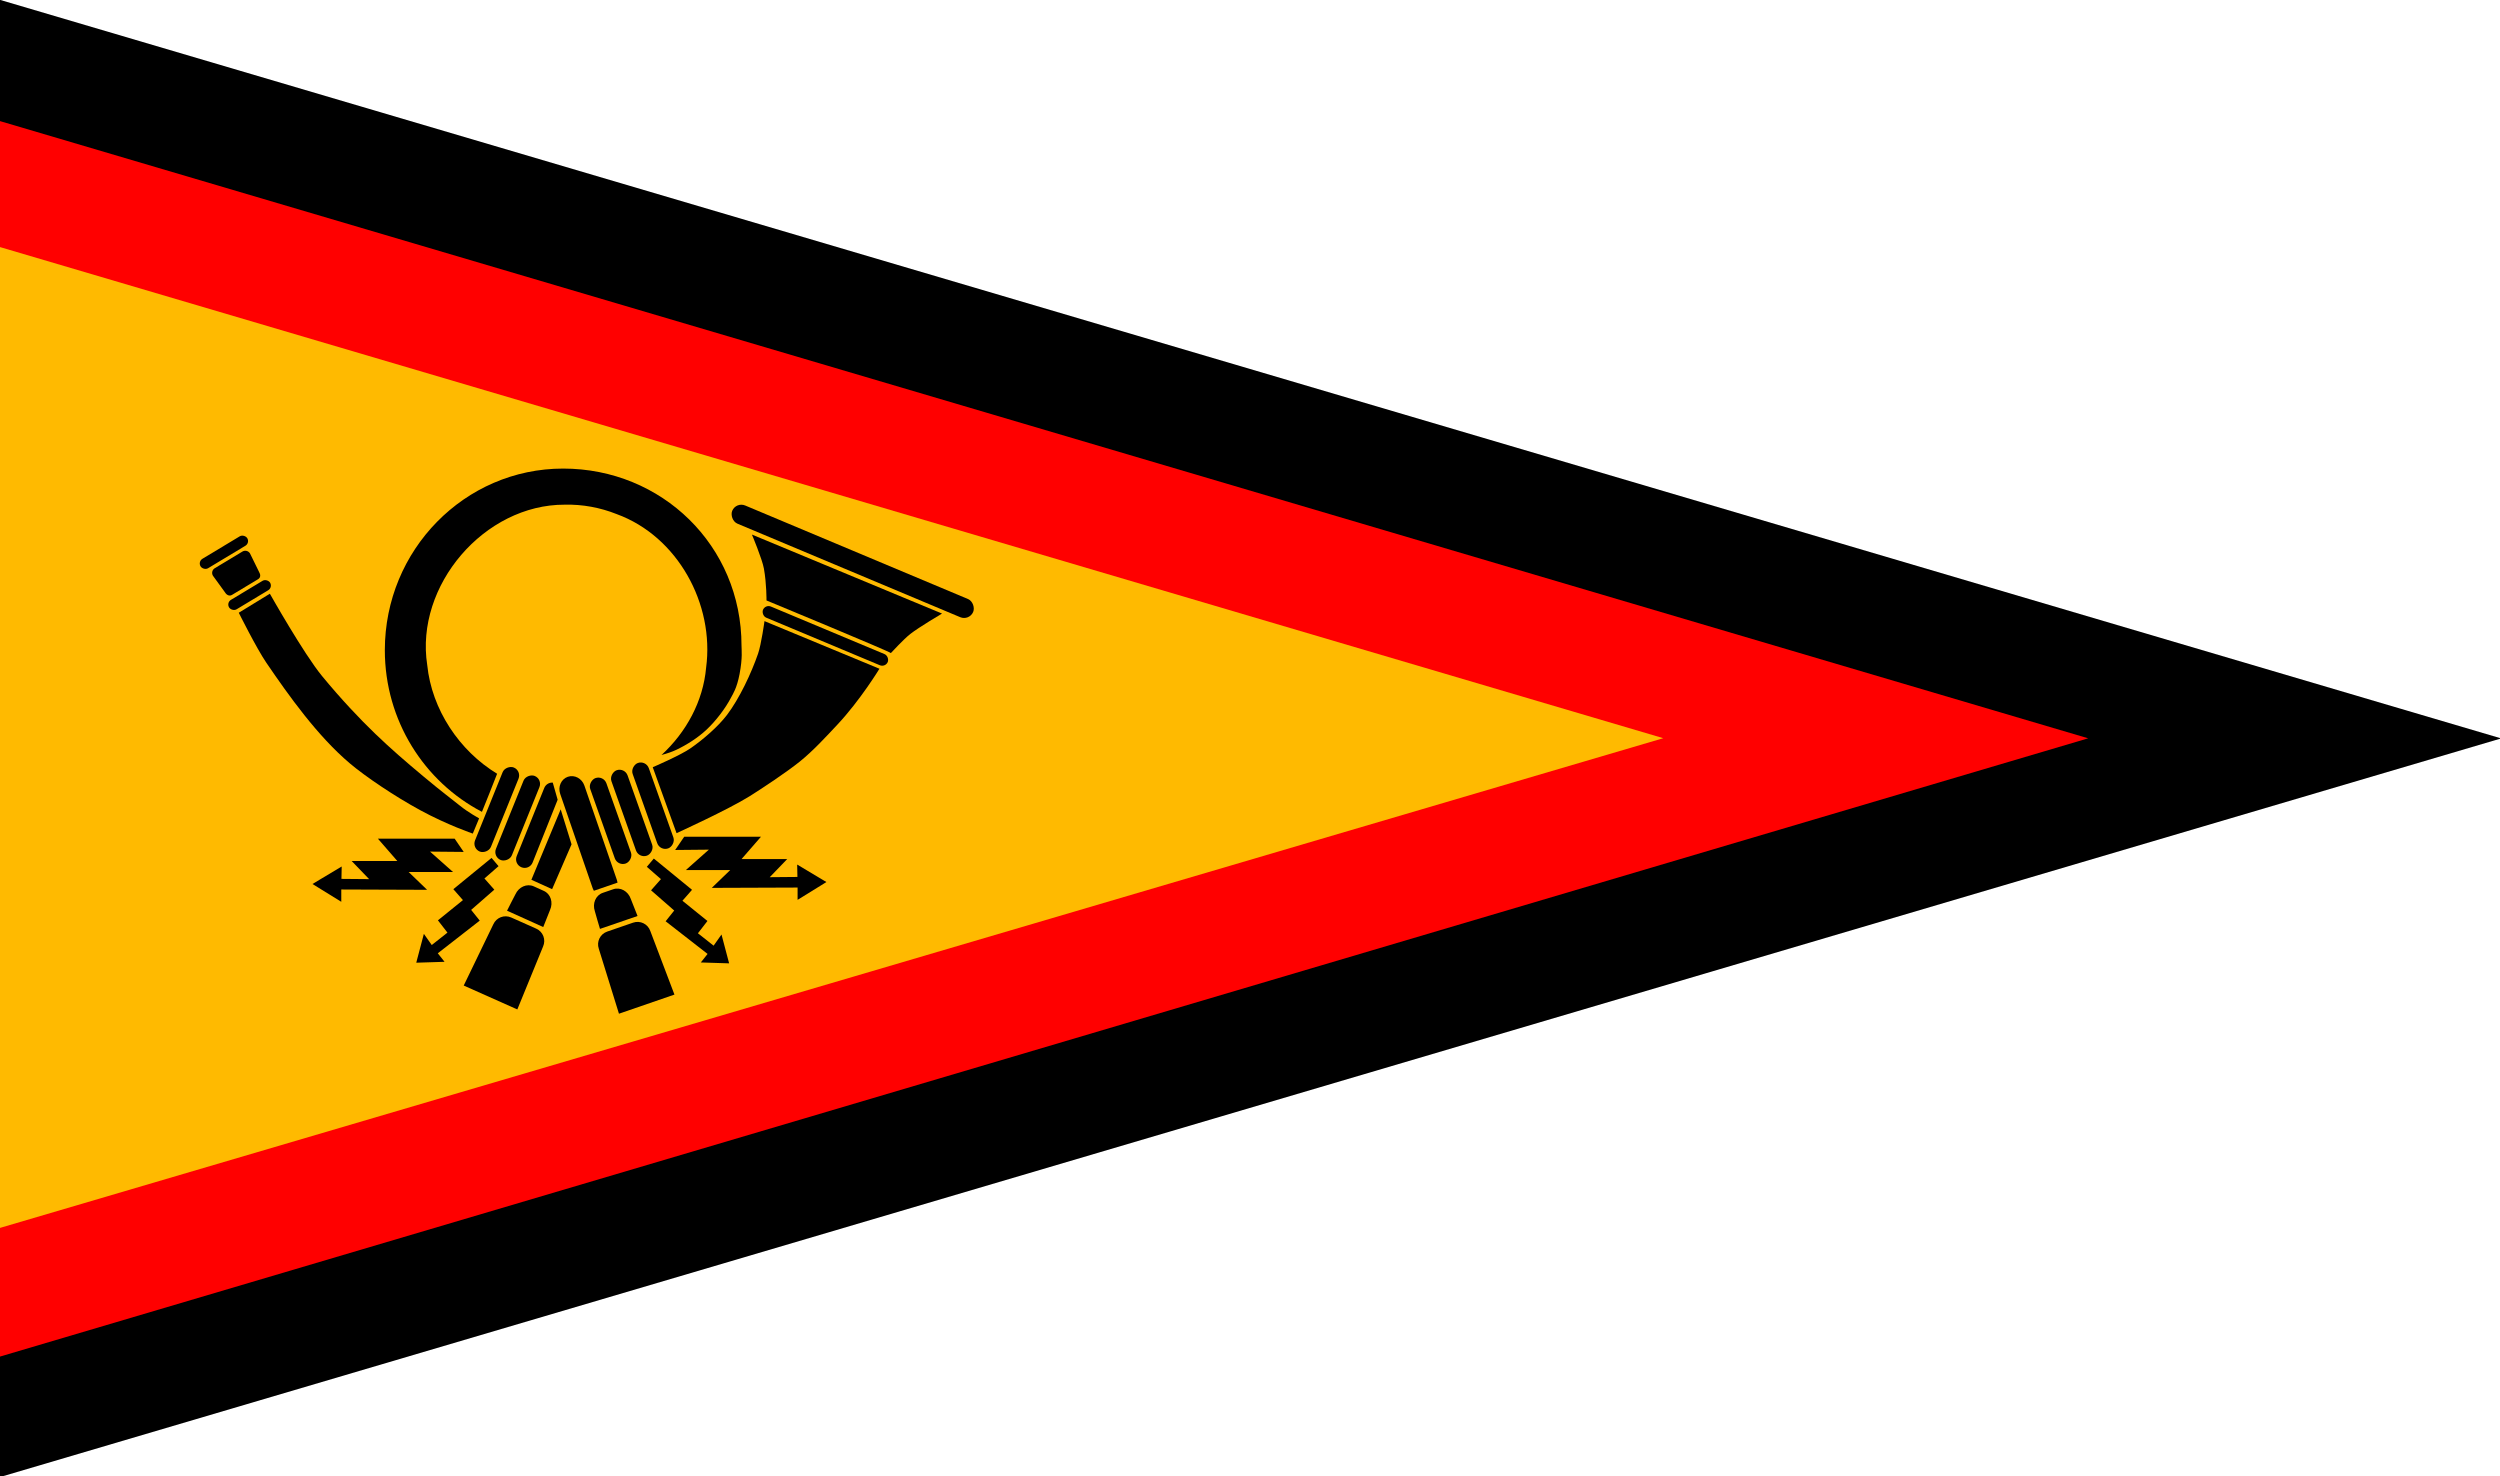 <?xml version="1.0" encoding="UTF-8" standalone="no"?>
<!-- Created with Inkscape (http://www.inkscape.org/) -->
<svg
   xmlns:dc="http://purl.org/dc/elements/1.1/"
   xmlns:cc="http://creativecommons.org/ns#"
   xmlns:rdf="http://www.w3.org/1999/02/22-rdf-syntax-ns#"
   xmlns:svg="http://www.w3.org/2000/svg"
   xmlns="http://www.w3.org/2000/svg"
   xmlns:sodipodi="http://sodipodi.sourceforge.net/DTD/sodipodi-0.dtd"
   xmlns:inkscape="http://www.inkscape.org/namespaces/inkscape"
   width="1360.517"
   height="803.51"
   id="svg3864"
   sodipodi:version="0.32"
   inkscape:version="0.46"
   version="1.0"
   sodipodi:docname="Postsignalflagge für Seeschiffe.svg"
   inkscape:output_extension="org.inkscape.output.svg.inkscape">
  <defs
     id="defs3866">
    <inkscape:perspective
       sodipodi:type="inkscape:persp3d"
       inkscape:vp_x="0 : 526.18109 : 1"
       inkscape:vp_y="0 : 1000 : 0"
       inkscape:vp_z="744.09448 : 526.18109 : 1"
       inkscape:persp3d-origin="372.04724 : 350.78739 : 1"
       id="perspective3872" />
  </defs>
  <sodipodi:namedview
     id="base"
     pagecolor="#ffffff"
     bordercolor="#666666"
     borderopacity="1.0"
     inkscape:pageopacity="0.0"
     inkscape:pageshadow="2"
     inkscape:zoom="0.6153651"
     inkscape:cx="680.2583"
     inkscape:cy="401.75522"
     inkscape:document-units="px"
     inkscape:current-layer="layer1"
     showgrid="false"
     inkscape:window-width="1280"
     inkscape:window-height="1005"
     inkscape:window-x="-4"
     inkscape:window-y="-4" />
  <g
     inkscape:label="Ebene 1"
     inkscape:groupmode="layer"
     id="layer1"
     transform="translate(330.258,-130.607)">
    <g
       id="g3832"
       transform="matrix(0.825,0,0,0.825,-330.258,276.7)">
      <path
         sodipodi:nodetypes="cccc"
         id="path3450"
         d="M 0,-177.165 L 0,797.244 L 1649.886,310.006 L 0,-177.165 z"
         style="fill:#000000;fill-rule:evenodd;stroke:none;stroke-width:1px;stroke-linecap:butt;stroke-linejoin:miter;stroke-opacity:1" />
      <path
         sodipodi:nodetypes="cccc"
         id="path3636"
         d="M 1377.469,309.941 L 0,-97.199 L 0,717.776 L 1377.469,309.941 z"
         style="fill:#ff0000;fill-rule:evenodd;stroke:none;stroke-width:1px;stroke-linecap:butt;stroke-linejoin:miter;stroke-opacity:1" />
      <path
         sodipodi:nodetypes="cccc"
         id="path3638"
         d="M 1097.172,309.861 L -1.0696819e-09,-14.099 L 0,632.896 L 1097.172,309.861 z"
         style="fill:#ffba00;fill-opacity:1;fill-rule:evenodd;stroke:none;stroke-width:1px;stroke-linecap:butt;stroke-linejoin:miter;stroke-opacity:1" />
      <g
         transform="translate(28.166,-26.553)"
         style="fill:#000000"
         id="g3422">
        <path
           style="fill:#000000;fill-opacity:1;stroke:none;stroke-width:1.004;stroke-miterlimit:4;stroke-dasharray:none;stroke-opacity:1"
           d="M 343.312,158.562 C 278.371,158.562 225.688,212.235 225.688,278.344 C 225.688,324.816 251.724,365.15 289.75,385 C 292.844,377.427 296.552,368.06 299.75,359.875 C 274.731,344.654 256.642,317.45 253.656,288.188 C 245.483,235.728 291.34,182.211 344.375,182.375 C 356.129,182.104 367.74,184.262 378.625,188.594 C 418.901,203.303 443.205,248.02 437.625,289.844 C 435.661,312.169 424.459,332.551 408.188,347.5 C 411.818,346.533 415.319,345.343 418.062,344.031 C 425.03,340.699 432.205,336.121 437.844,330.844 C 443.953,325.127 450.356,316.813 454.188,309.375 C 455.196,307.417 457.893,303.528 459.678,294.128 C 461.769,283.115 460.969,278.23 460.969,275.353 C 460.969,209.245 408.253,158.562 343.312,158.562 z"
           id="path2519"
           sodipodi:nodetypes="cscccccccsssssc" />
        <path
           style="fill:#000000;fill-rule:evenodd;stroke:none;stroke-width:1px;stroke-linecap:butt;stroke-linejoin:miter;stroke-opacity:1"
           d="M 402.41,355.56 C 402.41,355.56 420.333,347.876 427.183,343.173 C 435.275,337.617 445.409,328.931 451.352,321.119 C 459.598,310.28 467.455,293.511 471.895,280.637 C 474.034,274.436 476.125,259.187 476.125,259.187 L 551.954,290.606 C 551.954,290.606 539.235,311.494 524.13,327.561 C 517.158,334.977 508.35,344.66 499.305,351.921 C 490.593,358.914 474.627,369.503 466.123,374.817 C 452.095,383.583 418.12,399.063 418.12,399.063 L 402.41,355.56 z"
           id="path3325"
           sodipodi:nodetypes="csssccssscc" />
        <rect
           style="fill:#000000;fill-opacity:1;stroke:none;stroke-width:0.882;stroke-miterlimit:4;stroke-dasharray:none;stroke-opacity:1"
           id="rect3331"
           width="89.241"
           height="7.973"
           x="535.743"
           y="44.726"
           ry="3.987"
           transform="matrix(0.922,0.386,-0.386,0.922,0,0)" />
        <path
           style="fill:#000000;fill-rule:evenodd;stroke:none;stroke-width:1px;stroke-linecap:butt;stroke-linejoin:miter;stroke-opacity:1"
           d="M 559.481,280.274 C 559.267,279.42 477.449,245.561 477.449,245.561 C 477.449,245.561 477.55,234.613 475.74,224.519 C 474.612,218.228 467.836,202.088 467.836,202.088 L 593.233,254.212 C 593.233,254.212 578.19,263.084 572.298,267.671 C 568.076,270.957 559.481,280.274 559.481,280.274 z"
           id="path3333"
           sodipodi:nodetypes="ccsccsc" />
        <rect
           style="fill:#000000;fill-opacity:1;stroke:none;stroke-width:1;stroke-miterlimit:4;stroke-dasharray:none;stroke-opacity:1"
           id="rect3335"
           width="172.394"
           height="13.031"
           x="491.573"
           y="-10.681"
           ry="6.516"
           transform="matrix(0.922,0.387,-0.387,0.922,0,0)" />
        <path
           style="fill:#000000;fill-rule:evenodd;stroke:none;stroke-width:1px;stroke-linecap:butt;stroke-linejoin:miter;stroke-opacity:1"
           d="M 283.707,399.347 C 283.707,399.347 266.917,393.641 249.05,383.919 C 231.826,374.546 212.767,361.632 202.565,352.992 C 181.245,334.937 162.425,308.504 147.466,286.554 C 141.026,277.103 129.34,253.66 129.34,253.66 L 149.846,241.112 C 149.846,241.112 172.161,280.707 184.287,295.44 C 196.671,310.485 209.144,323.701 219.433,333.577 C 229.723,343.453 238.981,351.48 251.47,361.904 C 263.958,372.328 269.823,376.552 275.222,380.937 C 280.621,385.322 287.874,389.304 287.874,389.304 L 283.707,399.347 z"
           id="path3337"
           sodipodi:nodetypes="csssccszzzcc" />
        <g
           style="fill:#000000"
           id="g3350"
           transform="matrix(0.857,-0.516,0.516,0.857,-412.627,974.823)">
          <rect
             ry="3.625"
             y="-380.984"
             x="830.197"
             height="7.251"
             width="35.951"
             id="rect3341"
             style="fill:#000000;fill-opacity:1;stroke:none;stroke-width:1;stroke-miterlimit:4;stroke-dasharray:none;stroke-opacity:1" />
          <rect
             style="fill:#000000;fill-opacity:1;stroke:none;stroke-width:1;stroke-miterlimit:4;stroke-dasharray:none;stroke-opacity:1"
             id="rect3343"
             width="31.572"
             height="7.251"
             x="832.334"
             y="-348.086"
             ry="3.625" />
          <path
             sodipodi:nodetypes="ccccccccc"
             id="rect3347"
             d="M 837.613,-371.462 L 858.881,-371.462 C 860.889,-371.462 862.506,-369.846 862.506,-367.837 L 861.331,-354.206 C 861.331,-352.198 860.355,-350.527 858.347,-350.527 L 838.254,-350.527 C 836.245,-350.527 835.162,-352.251 835.162,-354.259 L 833.987,-367.837 C 833.987,-369.846 835.604,-371.462 837.613,-371.462 z"
             style="fill:#000000;fill-opacity:1;stroke:none;stroke-width:1;stroke-miterlimit:4;stroke-opacity:1" />
        </g>
        <rect
           style="fill:#000000;fill-opacity:1;stroke:none;stroke-width:1;stroke-miterlimit:4;stroke-dasharray:none;stroke-opacity:1"
           id="rect3357"
           width="59.815"
           height="11.322"
           x="-523.795"
           y="216.905"
           ry="5.661"
           transform="matrix(-0.334,-0.942,0.942,-0.334,0,0)" />
        <rect
           ry="5.661"
           y="231.821"
           x="-523.583"
           height="11.322"
           width="59.815"
           id="rect3359"
           style="fill:#000000;fill-opacity:1;stroke:none;stroke-width:1;stroke-miterlimit:4;stroke-dasharray:none;stroke-opacity:1"
           transform="matrix(-0.334,-0.942,0.942,-0.334,0,0)" />
        <rect
           style="fill:#000000;fill-opacity:1;stroke:none;stroke-width:1;stroke-miterlimit:4;stroke-dasharray:none;stroke-opacity:1"
           id="rect3361"
           width="59.815"
           height="11.322"
           x="-523.752"
           y="246.62"
           ry="5.661"
           transform="matrix(-0.334,-0.942,0.942,-0.334,0,0)" />
        <rect
           transform="matrix(0.375,-0.927,0.927,0.375,0,0)"
           ry="5.661"
           y="415.829"
           x="-273.073"
           height="11.322"
           width="59.815"
           id="rect3373"
           style="fill:#000000;fill-opacity:1;stroke:none;stroke-width:1;stroke-miterlimit:4;stroke-dasharray:none;stroke-opacity:1" />
        <rect
           style="fill:#000000;fill-opacity:1;stroke:none;stroke-width:1;stroke-miterlimit:4;stroke-dasharray:none;stroke-opacity:1"
           id="rect3375"
           width="59.815"
           height="11.322"
           x="-273.067"
           y="430.708"
           ry="5.661"
           transform="matrix(0.375,-0.927,0.927,0.375,0,0)" />
        <path
           style="fill:#000000;fill-opacity:1;stroke:none;stroke-width:1;stroke-miterlimit:4;stroke-dasharray:none;stroke-opacity:1"
           d="M 336.005,365.693 C 333.799,365.725 331.73,367.074 330.849,369.255 L 312.661,414.224 C 311.486,417.132 312.91,420.392 315.818,421.568 C 318.725,422.743 321.986,421.35 323.161,418.443 L 339.685,377.009 L 336.464,365.719 C 336.393,365.718 336.076,365.692 336.005,365.693 z"
           id="rect3377"
           sodipodi:nodetypes="cccscccc" />
        <path
           style="fill:#000000;fill-rule:evenodd;stroke:none;stroke-width:1px;stroke-linecap:butt;stroke-linejoin:miter;stroke-opacity:1"
           d="M 322.358,429.811 L 341.691,383.348 L 348.848,406.419 L 336.03,436.006 L 322.358,429.811 z"
           id="path3392"
           sodipodi:nodetypes="ccccc" />
        <path
           style="fill:#000000;fill-opacity:1;stroke:none;stroke-width:1;stroke-miterlimit:4;stroke-dasharray:none;stroke-opacity:1"
           d="M 346.404,361.871 C 341.984,363.393 339.749,368.459 341.384,373.208 L 362.824,435.478 C 363.021,436.051 363.285,436.561 363.57,437.068 L 379.201,431.686 C 379.113,431.111 378.977,430.558 378.78,429.985 L 357.34,367.715 C 355.705,362.965 350.825,360.35 346.404,361.871 z"
           id="rect3394" />
        <path
           style="fill:#000000;fill-opacity:1;stroke:none;stroke-width:1;stroke-miterlimit:4;stroke-opacity:1"
           d="M 369.447,438.432 C 364.792,440.03 362.468,445.437 364.23,450.573 C 364.23,450.573 367.402,461.802 367.605,462.214 L 392.383,453.711 L 387.936,442.438 C 386.173,437.303 381.019,434.461 376.364,436.059 L 369.447,438.432 z"
           id="rect3399"
           sodipodi:nodetypes="ccccccc" />
        <path
           sodipodi:nodetypes="ccccccc"
           id="path3405"
           d="M 323.935,434.152 C 319.45,432.127 314.052,434.474 311.817,439.422 C 311.817,439.422 306.435,449.775 306.301,450.213 L 330.175,460.996 L 334.658,449.737 C 336.893,444.789 335.085,439.188 330.6,437.162 L 323.935,434.152 z"
           style="fill:#000000;fill-opacity:1;stroke:none;stroke-width:1;stroke-miterlimit:4;stroke-opacity:1" />
        <path
           style="fill:#000000;fill-opacity:1;stroke:none;stroke-width:1;stroke-miterlimit:4;stroke-dasharray:none;stroke-opacity:1"
           d="M 372.378,463.978 C 367.691,465.593 365.225,470.653 366.84,475.34 L 380.127,518.16 L 416.729,505.546 L 400.816,463.631 C 399.201,458.945 394.141,456.478 389.454,458.093 L 372.378,463.978 z"
           id="rect3407"
           sodipodi:nodetypes="ccccccc" />
        <path
           sodipodi:nodetypes="ccccccc"
           id="path3412"
           d="M 309.043,454.689 C 304.516,452.67 299.259,454.685 297.241,459.212 L 277.725,499.576 L 313.085,515.341 L 330.064,473.846 C 332.082,469.319 330.067,464.062 325.54,462.044 L 309.043,454.689 z"
           style="fill:#000000;fill-opacity:1;stroke:none;stroke-width:1;stroke-miterlimit:4;stroke-dasharray:none;stroke-opacity:1" />
        <path
           style="fill:#000000;fill-rule:evenodd;stroke:none;stroke-width:1px;stroke-linecap:butt;stroke-linejoin:miter;stroke-opacity:1"
           d="M 423.189,401.399 L 473.818,401.399 L 461,416.139 L 491.121,416.139 L 479.585,428.102 L 497.85,427.942 L 497.69,419.771 L 516.97,431.306 L 497.957,443.056 L 497.957,434.938 L 441.347,435.152 L 453.523,423.402 L 424.257,423.402 L 439.424,409.944 L 417.207,410.158 L 423.189,401.399 z"
           id="path3414"
           sodipodi:nodetypes="cccccccccccccccc" />
        <path
           sodipodi:nodetypes="cccccccccccccccc"
           id="path3416"
           d="M 271.729,402.681 L 221.101,402.681 L 233.918,417.421 L 203.797,417.421 L 215.333,429.384 L 197.068,429.224 L 197.228,421.053 L 177.949,432.588 L 196.961,444.338 L 196.961,436.22 L 253.571,436.433 L 241.395,424.684 L 270.661,424.684 L 255.494,411.226 L 277.711,411.439 L 271.729,402.681 z"
           style="fill:#000000;fill-rule:evenodd;stroke:none;stroke-width:1px;stroke-linecap:butt;stroke-linejoin:miter;stroke-opacity:1" />
        <path
           style="fill:#000000;fill-rule:evenodd;stroke:none;stroke-width:1px;stroke-linecap:butt;stroke-linejoin:miter;stroke-opacity:1"
           d="M 296.085,415.384 L 270.875,436.006 L 277.206,443.22 L 260.71,456.566 L 266.991,464.668 L 256.638,472.851 L 251.435,465.486 L 246.41,484.512 L 265.083,483.923 L 260.621,478.304 L 288.291,456.754 L 282.624,449.678 L 297.904,436.334 L 291.383,428.957 L 300.694,420.839 L 296.085,415.384 z"
           id="path3418"
           sodipodi:nodetypes="cccccccccccccccc" />
        <path
           sodipodi:nodetypes="cccccccccccccccc"
           id="path3420"
           d="M 403.119,415.811 L 428.329,436.433 L 421.998,443.647 L 438.494,456.993 L 432.213,465.096 L 442.566,473.278 L 447.768,465.914 L 452.794,484.939 L 434.12,484.35 L 438.583,478.731 L 410.913,457.181 L 416.579,450.105 L 401.3,436.761 L 407.821,429.384 L 398.51,421.266 L 403.119,415.811 z"
           style="fill:#000000;fill-rule:evenodd;stroke:none;stroke-width:1px;stroke-linecap:butt;stroke-linejoin:miter;stroke-opacity:1" />
      </g>
    </g>
  </g>
</svg>
